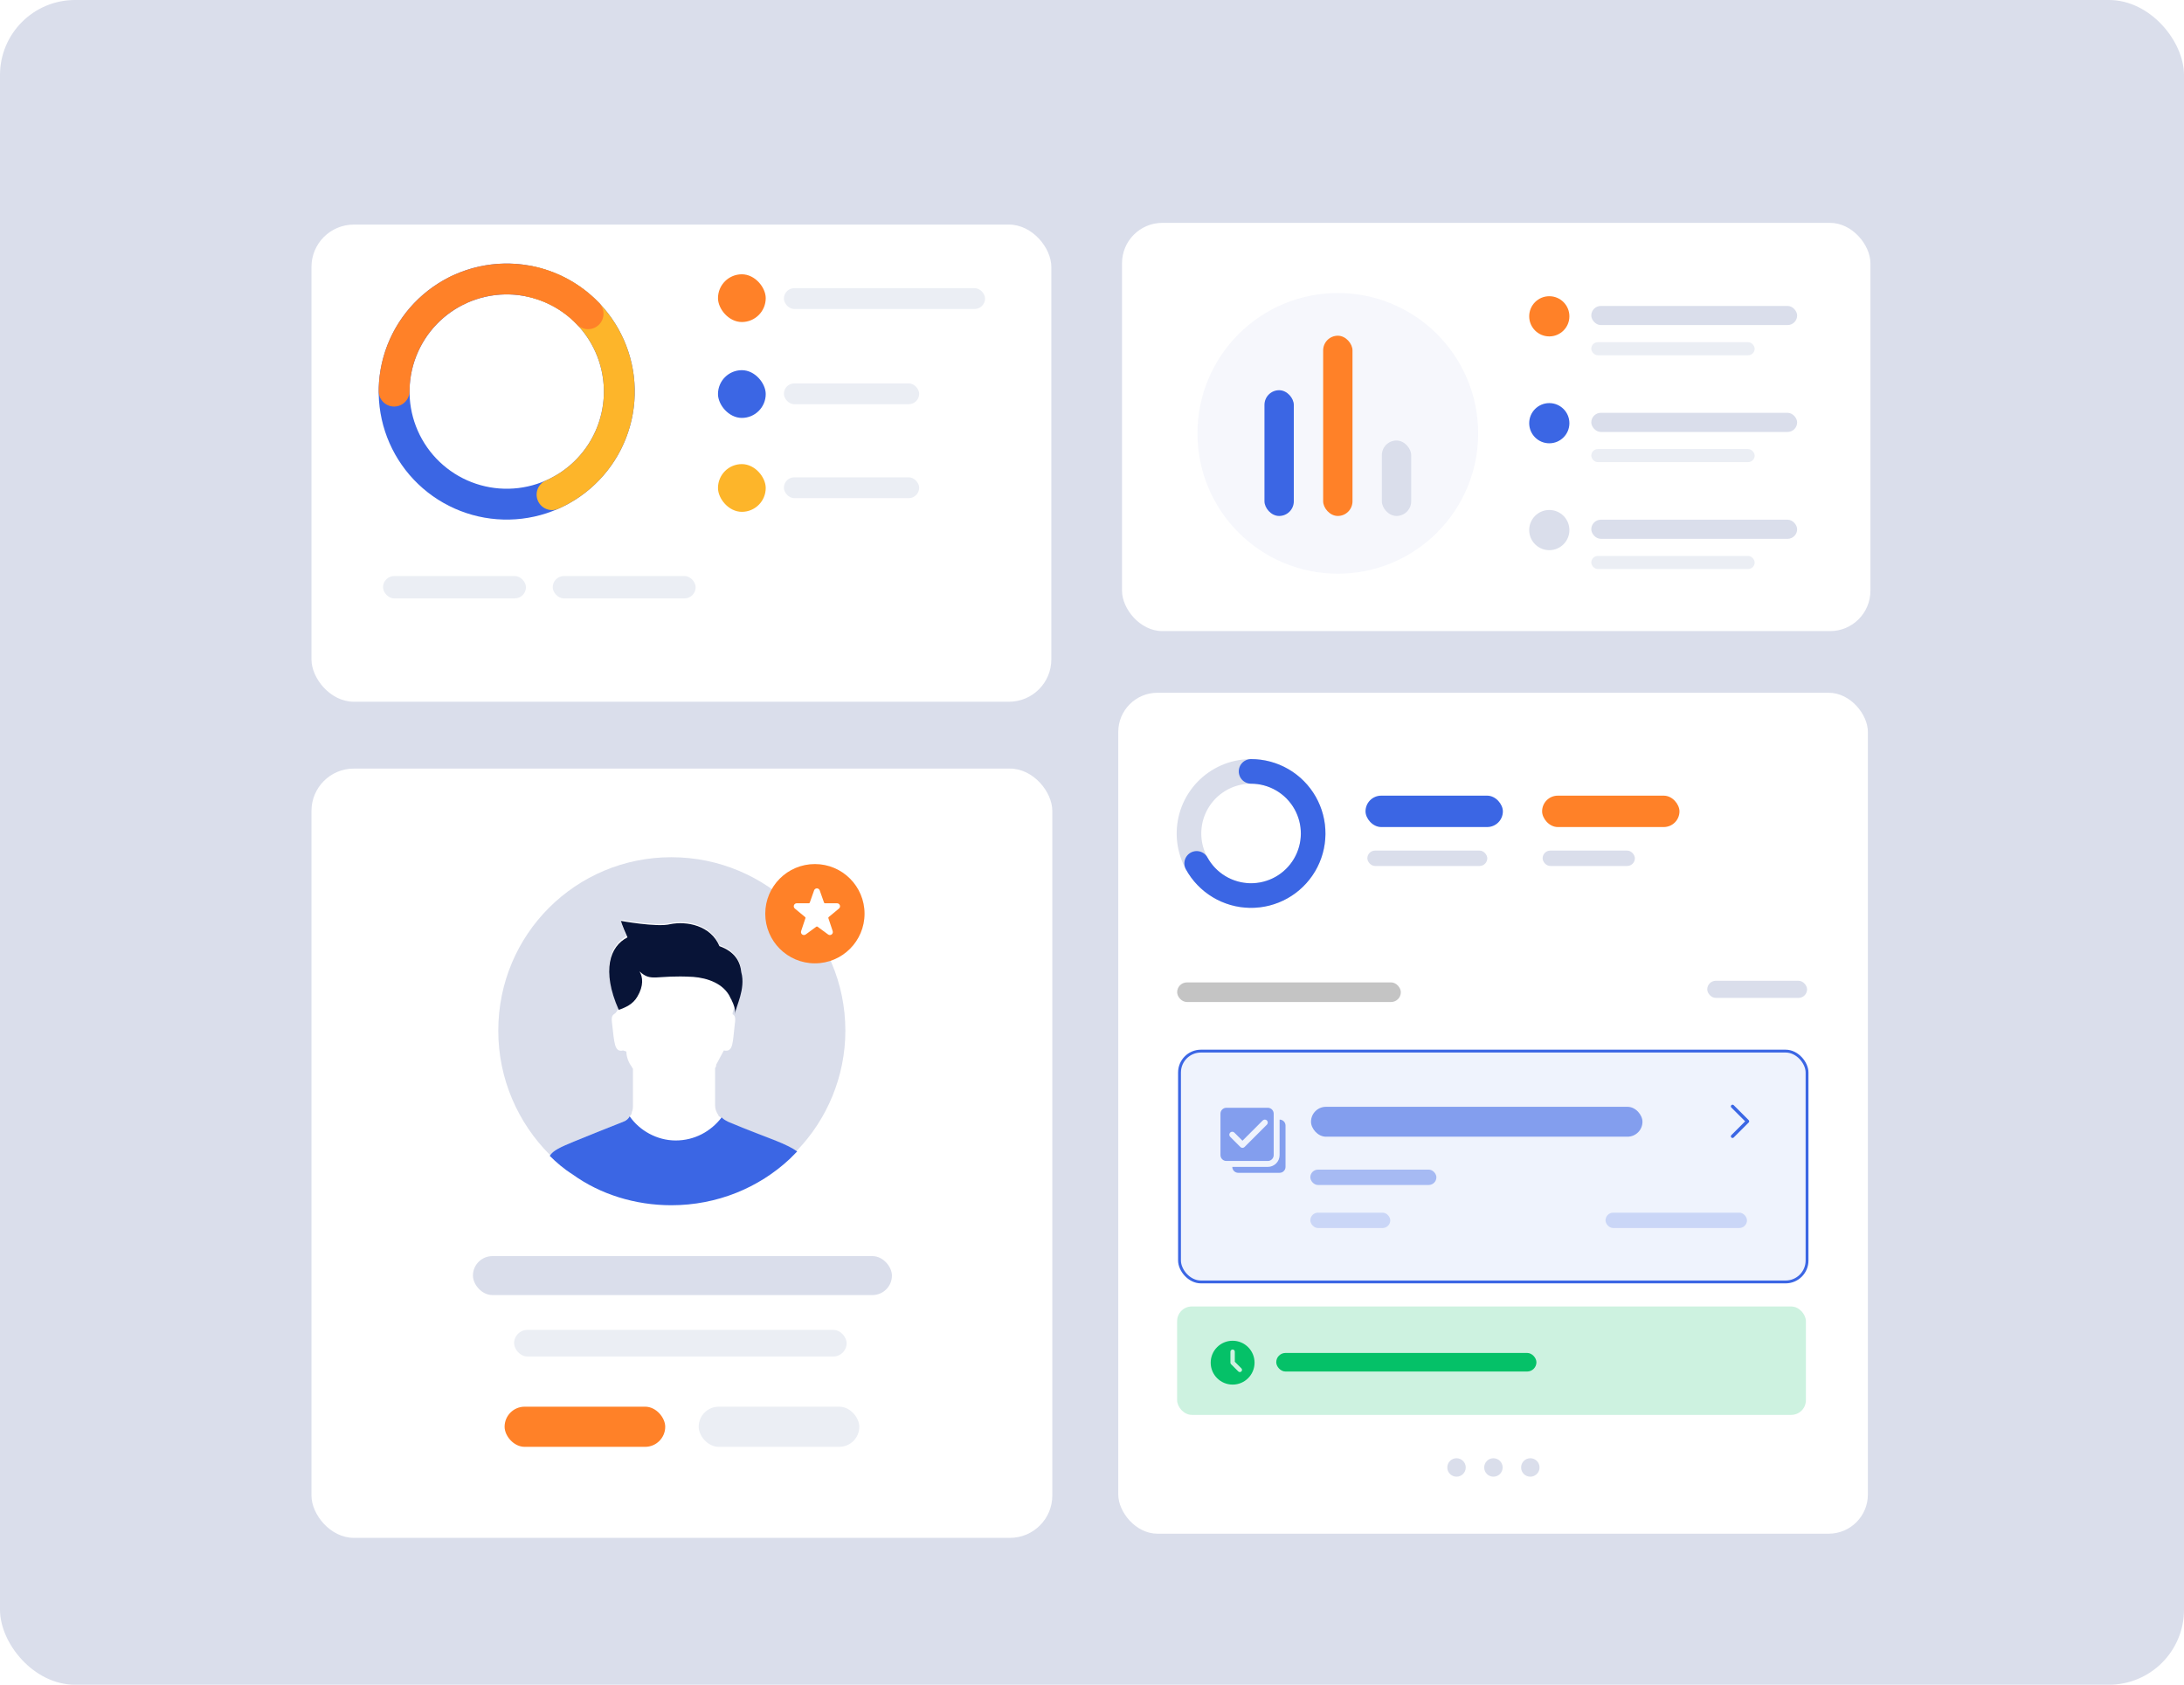 <svg width="582" height="449" viewBox="0 0 582 449" fill="none" xmlns="http://www.w3.org/2000/svg">
<rect width="582" height="449" rx="20" fill="#DADEEB"/>
<g filter="url(#filter0_d_2401_9553)">
<rect x="83" y="194.982" width="197.425" height="205.018" rx="11.282" fill="white"/>
<path d="M225.277 264.831C225.277 277.119 220.317 288.529 212.439 296.721C211.855 297.306 210.98 298.184 210.396 298.769C202.227 306.376 191.139 311.057 178.884 311.057C169.256 311.057 159.919 308.131 152.624 302.865C150.29 301.402 148.248 299.647 146.497 297.891C138.035 289.407 132.783 277.704 132.783 264.831C132.783 239.084 153.5 218.604 178.884 218.604C204.561 218.604 225.277 239.377 225.277 264.831Z" fill="#DADEEB"/>
<g filter="url(#filter1_d_2401_9553)">
<path d="M212.44 297.015C211.857 297.6 210.981 298.477 210.398 299.063C202.228 306.669 191.14 311.351 178.886 311.351C169.257 311.351 159.92 308.425 152.625 303.159C150.291 301.696 148.249 299.94 146.498 298.185C147.373 296.722 149.416 295.844 152.917 294.381L154.376 293.796C157.294 292.626 160.795 291.163 166.047 289.115C166.923 288.823 167.506 288.237 167.798 287.652C168.09 287.36 168.381 287.067 168.381 286.482C168.673 285.897 168.673 285.312 168.673 284.434V275.072C168.673 274.779 168.381 274.779 168.381 274.487C167.506 273.316 166.923 271.854 166.923 270.391L166.047 270.098C163.713 270.683 163.713 268.05 163.129 263.076C162.838 261.028 163.129 260.736 164.005 260.151L164.88 258.98C163.129 254.884 162.254 251.666 162.254 248.74C162.254 244.059 164.297 241.134 166.923 239.671C165.464 236.453 165.464 235.282 165.464 235.282C165.464 235.282 175.092 237.038 178.594 236.16C182.97 235.282 189.39 236.453 191.724 242.011C195.809 243.474 197.268 246.107 197.559 249.033C198.143 253.422 195.517 258.395 195.225 260.151C195.225 260.151 195.225 260.151 195.225 260.443C195.809 260.736 196.101 261.321 195.809 263.076C195.225 267.758 195.517 270.683 192.891 270.098L190.848 273.902C190.848 274.194 190.848 274.487 190.557 274.779C190.557 275.364 190.557 276.827 190.557 284.727C190.557 285.604 190.848 286.482 191.432 287.36C191.432 287.652 191.724 287.652 192.016 287.945C192.599 288.53 193.183 288.823 193.766 289.115C199.31 291.456 203.395 292.919 206.313 294.089C209.522 295.259 211.273 296.137 212.44 297.015Z" fill="white"/>
</g>
<path d="M212.44 297.018C211.857 297.603 210.981 298.48 210.398 299.066C202.228 306.672 191.14 311.353 178.886 311.353C169.257 311.353 159.92 308.428 152.625 303.162C150.291 301.699 148.249 299.943 146.498 298.188C147.373 296.725 149.416 295.847 152.917 294.384L154.376 293.799C157.294 292.629 160.795 291.166 166.047 289.118C166.923 288.826 167.506 288.24 167.798 287.655C170.424 291.459 175.092 294.092 180.053 294.092C185.013 294.092 189.39 291.751 192.307 287.948C192.891 288.533 193.475 288.826 194.058 289.118C199.602 291.459 203.687 292.922 206.605 294.092C209.522 295.262 211.273 296.14 212.44 297.018Z" fill="#3B66E4"/>
<path d="M195.809 260.442C196.101 259.272 195.517 257.809 194.934 256.639C194.934 256.346 194.642 256.346 194.642 256.054C192.891 252.25 188.515 250.787 184.722 250.495C174.509 249.91 173.634 251.958 170.424 249.032C171.3 250.495 171.592 252.835 169.841 255.761C168.674 257.809 166.631 258.687 164.881 259.272C160.212 248.739 162.546 242.303 167.215 239.962C165.756 236.744 165.464 235.574 165.464 235.574C165.464 235.574 175.093 237.329 178.594 236.451C182.971 235.574 189.39 236.744 191.724 242.303C195.809 243.766 197.268 246.399 197.56 249.325C198.727 253.713 196.101 258.394 195.809 260.442Z" fill="#081437"/>
<circle cx="217.158" cy="233.655" r="13.23" fill="#FF8128"/>
<g clip-path="url(#clip0_2401_9553)">
<path d="M223.806 231.396C223.75 231.244 223.648 231.113 223.515 231.02C223.383 230.928 223.224 230.878 223.062 230.877H219.841C219.786 230.877 219.733 230.86 219.688 230.829C219.643 230.797 219.609 230.752 219.591 230.7L218.435 227.423C218.378 227.272 218.277 227.141 218.144 227.049C218.011 226.957 217.853 226.907 217.691 226.907C217.53 226.907 217.372 226.957 217.239 227.049C217.106 227.141 217.004 227.272 216.948 227.423L216.945 227.432L215.791 230.7C215.773 230.752 215.74 230.797 215.695 230.828C215.65 230.86 215.597 230.877 215.542 230.877H212.32C212.157 230.877 211.998 230.927 211.864 231.021C211.73 231.114 211.629 231.247 211.573 231.4C211.517 231.553 211.51 231.72 211.553 231.878C211.595 232.035 211.685 232.176 211.81 232.28L214.554 234.556C214.595 234.59 214.624 234.636 214.639 234.687C214.654 234.738 214.653 234.793 214.636 234.843L213.483 238.3C213.43 238.459 213.429 238.632 213.48 238.792C213.531 238.953 213.632 239.093 213.768 239.192C213.905 239.291 214.069 239.345 214.237 239.344C214.406 239.344 214.57 239.29 214.706 239.191L217.535 237.116C217.58 237.083 217.635 237.065 217.691 237.065C217.747 237.065 217.802 237.083 217.847 237.116L220.676 239.19C220.811 239.29 220.976 239.344 221.144 239.345C221.313 239.345 221.477 239.292 221.613 239.193C221.75 239.093 221.851 238.953 221.902 238.793C221.954 238.632 221.953 238.459 221.899 238.3L220.747 234.841C220.73 234.79 220.728 234.736 220.743 234.685C220.758 234.633 220.788 234.588 220.829 234.554L223.577 232.275C223.701 232.169 223.789 232.029 223.83 231.871C223.871 231.714 223.863 231.548 223.806 231.396V231.396Z" fill="white"/>
</g>
<rect x="126.029" y="324.911" width="111.655" height="10.381" rx="5.19" fill="#DADEEB"/>
<rect x="134.467" y="365.041" width="42.805" height="10.701" rx="5.351" fill="#FF8128"/>
<rect x="186.189" y="365.041" width="42.805" height="10.701" rx="5.351" fill="#EBEEF4"/>
<rect x="136.998" y="344.575" width="88.615" height="7.089" rx="3.545" fill="#EBEEF4"/>
</g>
<g filter="url(#filter2_d_2401_9553)">
<rect x="299" y="50" width="199.435" height="108.8" rx="10.754" fill="white"/>
<circle cx="356.507" cy="106.1" r="37.4" fill="#F6F7FC"/>
<rect x="336.959" y="94.601" width="7.82" height="33.514" rx="3.91" fill="#3B66E4"/>
<rect x="352.598" y="80.077" width="7.82" height="48.037" rx="3.91" fill="#FF8128"/>
<rect x="368.238" y="108.005" width="7.82" height="20.109" rx="3.91" fill="#DADEEB"/>
<circle cx="412.862" cy="74.906" r="5.356" fill="#FF8128"/>
<rect x="424.051" y="72.141" width="54.856" height="5.1" rx="2.55" fill="#DADEEB"/>
<rect x="424.051" y="81.802" width="43.536" height="3.483" rx="1.741" fill="#EBEEF4"/>
<circle cx="412.862" cy="103.391" r="5.356" fill="#3B66E4"/>
<rect x="424.051" y="100.626" width="54.856" height="5.1" rx="2.55" fill="#DADEEB"/>
<rect x="424.051" y="110.287" width="43.536" height="3.483" rx="1.741" fill="#EBEEF4"/>
<circle cx="412.862" cy="131.876" r="5.356" fill="#DADEEB"/>
<rect x="424.051" y="129.111" width="54.856" height="5.1" rx="2.55" fill="#DADEEB"/>
<rect x="424.051" y="138.772" width="43.536" height="3.483" rx="1.741" fill="#EBEEF4"/>
</g>
<g filter="url(#filter3_d_2401_9553)">
<rect x="298" y="175.504" width="199.759" height="224.12" rx="10.443" fill="white"/>
<path d="M330.516 229.3C328.376 228.923 326.332 228.128 324.499 226.961C322.667 225.793 321.082 224.276 319.836 222.497C318.59 220.717 317.707 218.709 317.236 216.588C316.766 214.467 316.718 212.274 317.096 210.134C317.473 207.994 318.268 205.95 319.435 204.118C320.603 202.285 322.119 200.701 323.899 199.454C325.679 198.208 327.687 197.325 329.808 196.855C331.929 196.384 334.122 196.336 336.262 196.714C338.401 197.091 340.446 197.886 342.278 199.053C344.111 200.221 345.695 201.738 346.941 203.517C348.188 205.297 349.071 207.305 349.541 209.426C350.012 211.547 350.059 213.74 349.682 215.88C349.305 218.02 348.51 220.064 347.342 221.896C346.175 223.729 344.658 225.313 342.878 226.56C341.099 227.806 339.091 228.689 336.97 229.159C334.849 229.63 332.656 229.678 330.516 229.3L330.516 229.3Z" stroke="#DADEEB" stroke-width="6.556" stroke-linecap="round"/>
<path d="M333.389 196.462C336.308 196.462 339.175 197.235 341.699 198.701C344.223 200.167 346.314 202.274 347.76 204.81C349.206 207.345 349.956 210.218 349.933 213.137C349.91 216.056 349.115 218.917 347.63 221.429C346.144 223.941 344.02 226.016 341.473 227.442C338.926 228.868 336.048 229.595 333.129 229.55C330.21 229.504 327.356 228.687 324.855 227.181C322.355 225.676 320.297 223.535 318.891 220.977" stroke="#3B66E4" stroke-width="6.556" stroke-linecap="round"/>
<rect x="364.377" y="217.57" width="31.959" height="4.097" rx="2.049" fill="#DADEEB"/>
<rect x="363.887" y="202.928" width="36.603" height="8.366" rx="4.183" fill="#3B66E4"/>
<rect x="410.947" y="202.928" width="36.603" height="8.366" rx="4.183" fill="#FF8128"/>
<rect x="411.084" y="217.57" width="24.584" height="4.097" rx="2.049" fill="#DADEEB"/>
<rect x="314.32" y="271.01" width="167.227" height="61.518" rx="5.701" fill="#3B66E4" fill-opacity="0.08"/>
<path d="M461.691 293.716L465.682 289.726L461.691 285.735" stroke="#3B66E4" stroke-width="0.887" stroke-linecap="round" stroke-linejoin="round"/>
<rect opacity="0.4" x="349.18" y="302.59" width="33.597" height="4.097" rx="2.049" fill="#3B66E4"/>
<rect opacity="0.6" x="349.363" y="285.853" width="88.328" height="7.964" rx="3.982" fill="#3B66E4"/>
<rect opacity="0.2" x="349.18" y="314.062" width="21.306" height="4.097" rx="2.049" fill="#3B66E4"/>
<rect opacity="0.2" x="427.848" y="314.062" width="37.695" height="4.097" rx="2.049" fill="#3B66E4"/>
<path d="M326.812 286.109C325.941 286.109 325.236 286.815 325.236 287.685V298.716C325.236 299.586 325.941 300.291 326.812 300.291H337.843C338.713 300.291 339.418 299.586 339.418 298.716V287.685C339.418 286.815 338.712 286.109 337.843 286.109H326.812ZM337.055 289.261C337.256 289.261 337.458 289.338 337.612 289.492C337.92 289.8 337.92 290.298 337.612 290.606L331.655 296.563C331.507 296.711 331.307 296.794 331.098 296.794C330.889 296.794 330.688 296.711 330.541 296.563L327.82 293.842C327.512 293.534 327.512 293.036 327.82 292.728C328.128 292.42 328.626 292.42 328.934 292.728L331.098 294.892L336.498 289.492C336.652 289.338 336.853 289.261 337.055 289.261ZM340.994 289.261V298.716C340.994 300.456 339.583 301.867 337.843 301.867H328.388C328.388 302.738 329.093 303.443 329.964 303.443H340.994C341.865 303.443 342.57 302.738 342.57 301.867V290.837C342.57 289.966 341.864 289.261 340.994 289.261Z" fill="#839EEE"/>
<rect x="314.32" y="271.01" width="167.227" height="61.518" rx="5.701" stroke="#3B66E4" stroke-width="0.76"/>
<rect x="454.953" y="252.267" width="26.604" height="4.561" rx="2.28" fill="#DADEEB"/>
<circle cx="388.14" cy="381.973" r="2.458" fill="#DADEEB"/>
<circle cx="397.972" cy="381.973" r="2.458" fill="#DADEEB"/>
<circle cx="407.806" cy="381.973" r="2.458" fill="#DADEEB"/>
<rect x="313.689" y="252.697" width="59.611" height="5.229" rx="2.615" fill="#C4C4C4"/>
<g clip-path="url(#clip1_2401_9553)">
<rect x="313.684" y="339.07" width="167.559" height="28.889" rx="3.91" fill="#05C168" fill-opacity="0.2"/>
<rect x="340.098" y="351.452" width="69.335" height="4.952" rx="2.476" fill="#05C168"/>
<path d="M328.473 348.2C325.245 348.2 322.629 350.816 322.629 354.044C322.629 357.271 325.245 359.888 328.473 359.888C331.701 359.888 334.317 357.271 334.317 354.044C334.317 350.816 331.701 348.2 328.473 348.2ZM329.984 356.381L328.06 354.457C327.95 354.347 327.888 354.199 327.888 354.044V351.122C327.888 350.799 328.15 350.537 328.473 350.537C328.795 350.537 329.057 350.799 329.057 351.122V353.802L330.81 355.555C331.038 355.783 331.038 356.153 330.81 356.381C330.583 356.609 330.212 356.609 329.984 356.381Z" fill="#05C168"/>
</g>
</g>
<g filter="url(#filter4_d_2401_9553)">
<rect x="83" y="50" width="197.163" height="127.164" rx="11.282" fill="white"/>
</g>
<rect x="191.332" y="73.101" width="12.722" height="12.722" rx="6.361" fill="#FF8128"/>
<rect x="208.895" y="76.798" width="53.605" height="5.545" rx="2.773" fill="#EBEEF4"/>
<rect x="191.332" y="98.656" width="12.722" height="12.722" rx="6.361" fill="#3B66E4"/>
<rect x="208.895" y="102.179" width="36.045" height="5.545" rx="2.773" fill="#EBEEF4"/>
<rect x="191.332" y="123.688" width="12.722" height="12.722" rx="6.361" fill="#FDB52A"/>
<rect x="208.895" y="127.211" width="36.045" height="5.545" rx="2.773" fill="#EBEEF4"/>
<path d="M129.821 133.911C125.94 133.227 122.232 131.785 118.908 129.668C115.585 127.551 112.711 124.799 110.45 121.571C108.19 118.343 106.588 114.702 105.735 110.854C104.882 107.007 104.795 103.03 105.479 99.149C106.164 95.268 107.606 91.56 109.723 88.236C111.84 84.913 114.592 82.039 117.82 79.779C121.048 77.518 124.689 75.916 128.537 75.063C132.384 74.21 136.361 74.123 140.242 74.808C144.123 75.492 147.831 76.934 151.155 79.051C154.478 81.168 157.352 83.92 159.612 87.148C161.873 90.376 163.475 94.017 164.328 97.865C165.181 101.712 165.268 105.69 164.583 109.57C163.899 113.451 162.457 117.159 160.34 120.483C158.222 123.806 155.471 126.68 152.243 128.941C149.015 131.201 145.374 132.803 141.526 133.656C137.679 134.509 133.701 134.596 129.821 133.911L129.821 133.911Z" stroke="#3B66E4" stroke-width="8.223" stroke-linecap="round"/>
<path d="M142.273 71.019C140.054 70.537 137.865 71.945 137.383 74.164C136.901 76.383 138.309 78.572 140.528 79.054L142.273 71.019ZM157.42 84.381L160.488 81.644L160.488 81.644L157.42 84.381ZM164.887 101.358L160.796 101.769L160.796 101.769L164.887 101.358ZM145.457 128.065C143.378 128.979 142.434 131.405 143.349 133.484C144.263 135.562 146.689 136.506 148.768 135.592L145.457 128.065ZM140.528 79.054C145.872 80.215 150.711 83.038 154.352 87.119L160.488 81.644C155.69 76.268 149.314 72.549 142.273 71.019L140.528 79.054ZM154.352 87.119C157.993 91.199 160.249 96.328 160.796 101.769L168.978 100.946C168.257 93.777 165.285 87.02 160.488 81.644L154.352 87.119ZM160.796 101.769C161.344 107.21 160.154 112.685 157.399 117.409L164.501 121.552C168.132 115.329 169.699 108.115 168.978 100.946L160.796 101.769ZM157.399 117.409C154.643 122.133 150.463 125.863 145.457 128.065L148.768 135.592C155.363 132.691 160.871 127.776 164.501 121.552L157.399 117.409Z" fill="#FDB52A"/>
<path d="M105.024 104.236C105.047 98.611 106.651 93.105 109.652 88.348C112.654 83.59 116.932 79.772 122 77.329" stroke="#FF8128" stroke-width="8.223" stroke-linecap="round"/>
<path d="M122.002 77.327C127.711 74.576 134.144 73.703 140.38 74.832C146.615 75.962 152.333 79.037 156.713 83.617" stroke="#FF8128" stroke-width="8.223" stroke-linecap="round"/>
<rect x="102.07" y="153.526" width="38.086" height="5.951" rx="2.975" fill="#EBEEF4"/>
<rect x="147.295" y="153.526" width="38.086" height="5.951" rx="2.975" fill="#EBEEF4"/>
<defs>
<filter id="filter0_d_2401_9553" x="53.431" y="175.269" width="256.564" height="264.157" filterUnits="userSpaceOnUse" color-interpolation-filters="sRGB">
<feFlood flood-opacity="0" result="BackgroundImageFix"/>
<feColorMatrix in="SourceAlpha" type="matrix" values="0 0 0 0 0 0 0 0 0 0 0 0 0 0 0 0 0 0 127 0" result="hardAlpha"/>
<feOffset dy="9.856"/>
<feGaussianBlur stdDeviation="14.785"/>
<feComposite in2="hardAlpha" operator="out"/>
<feColorMatrix type="matrix" values="0 0 0 0 0.031 0 0 0 0 0.078 0 0 0 0 0.216 0 0 0 0.06 0"/>
<feBlend mode="normal" in2="BackgroundImageFix" result="effect1_dropShadow_2401_9553"/>
<feBlend mode="normal" in="SourceGraphic" in2="effect1_dropShadow_2401_9553" result="shape"/>
</filter>
<filter id="filter1_d_2401_9553" x="134.579" y="223.364" width="89.779" height="99.906" filterUnits="userSpaceOnUse" color-interpolation-filters="sRGB">
<feFlood flood-opacity="0" result="BackgroundImageFix"/>
<feColorMatrix in="SourceAlpha" type="matrix" values="0 0 0 0 0 0 0 0 0 0 0 0 0 0 0 0 0 0 127 0" result="hardAlpha"/>
<feOffset/>
<feGaussianBlur stdDeviation="5.959"/>
<feComposite in2="hardAlpha" operator="out"/>
<feColorMatrix type="matrix" values="0 0 0 0 0 0 0 0 0 0 0 0 0 0 0 0 0 0 0.15 0"/>
<feBlend mode="normal" in2="BackgroundImageFix" result="effect1_dropShadow_2401_9553"/>
<feBlend mode="normal" in="SourceGraphic" in2="effect1_dropShadow_2401_9553" result="shape"/>
</filter>
<filter id="filter2_d_2401_9553" x="270.816" y="31.211" width="255.804" height="165.168" filterUnits="userSpaceOnUse" color-interpolation-filters="sRGB">
<feFlood flood-opacity="0" result="BackgroundImageFix"/>
<feColorMatrix in="SourceAlpha" type="matrix" values="0 0 0 0 0 0 0 0 0 0 0 0 0 0 0 0 0 0 127 0" result="hardAlpha"/>
<feOffset dy="9.395"/>
<feGaussianBlur stdDeviation="14.092"/>
<feComposite in2="hardAlpha" operator="out"/>
<feColorMatrix type="matrix" values="0 0 0 0 0.031 0 0 0 0 0.078 0 0 0 0 0.216 0 0 0 0.06 0"/>
<feBlend mode="normal" in2="BackgroundImageFix" result="effect1_dropShadow_2401_9553"/>
<feBlend mode="normal" in="SourceGraphic" in2="effect1_dropShadow_2401_9553" result="shape"/>
</filter>
<filter id="filter3_d_2401_9553" x="270.631" y="157.258" width="254.498" height="278.858" filterUnits="userSpaceOnUse" color-interpolation-filters="sRGB">
<feFlood flood-opacity="0" result="BackgroundImageFix"/>
<feColorMatrix in="SourceAlpha" type="matrix" values="0 0 0 0 0 0 0 0 0 0 0 0 0 0 0 0 0 0 127 0" result="hardAlpha"/>
<feOffset dy="9.123"/>
<feGaussianBlur stdDeviation="13.684"/>
<feComposite in2="hardAlpha" operator="out"/>
<feColorMatrix type="matrix" values="0 0 0 0 0.031 0 0 0 0 0.078 0 0 0 0 0.216 0 0 0 0.06 0"/>
<feBlend mode="normal" in2="BackgroundImageFix" result="effect1_dropShadow_2401_9553"/>
<feBlend mode="normal" in="SourceGraphic" in2="effect1_dropShadow_2401_9553" result="shape"/>
</filter>
<filter id="filter4_d_2401_9553" x="53.431" y="30.287" width="256.301" height="186.303" filterUnits="userSpaceOnUse" color-interpolation-filters="sRGB">
<feFlood flood-opacity="0" result="BackgroundImageFix"/>
<feColorMatrix in="SourceAlpha" type="matrix" values="0 0 0 0 0 0 0 0 0 0 0 0 0 0 0 0 0 0 127 0" result="hardAlpha"/>
<feOffset dy="9.856"/>
<feGaussianBlur stdDeviation="14.785"/>
<feComposite in2="hardAlpha" operator="out"/>
<feColorMatrix type="matrix" values="0 0 0 0 0.031 0 0 0 0 0.078 0 0 0 0 0.216 0 0 0 0.06 0"/>
<feBlend mode="normal" in2="BackgroundImageFix" result="effect1_dropShadow_2401_9553"/>
<feBlend mode="normal" in="SourceGraphic" in2="effect1_dropShadow_2401_9553" result="shape"/>
</filter>
<clipPath id="clip0_2401_9553">
<rect width="12.701" height="12.701" fill="white" transform="translate(211.338 226.776)"/>
</clipPath>
<clipPath id="clip1_2401_9553">
<rect x="313.684" y="339.07" width="167.559" height="28.889" rx="3.91" fill="white"/>
</clipPath>
</defs>
</svg>
